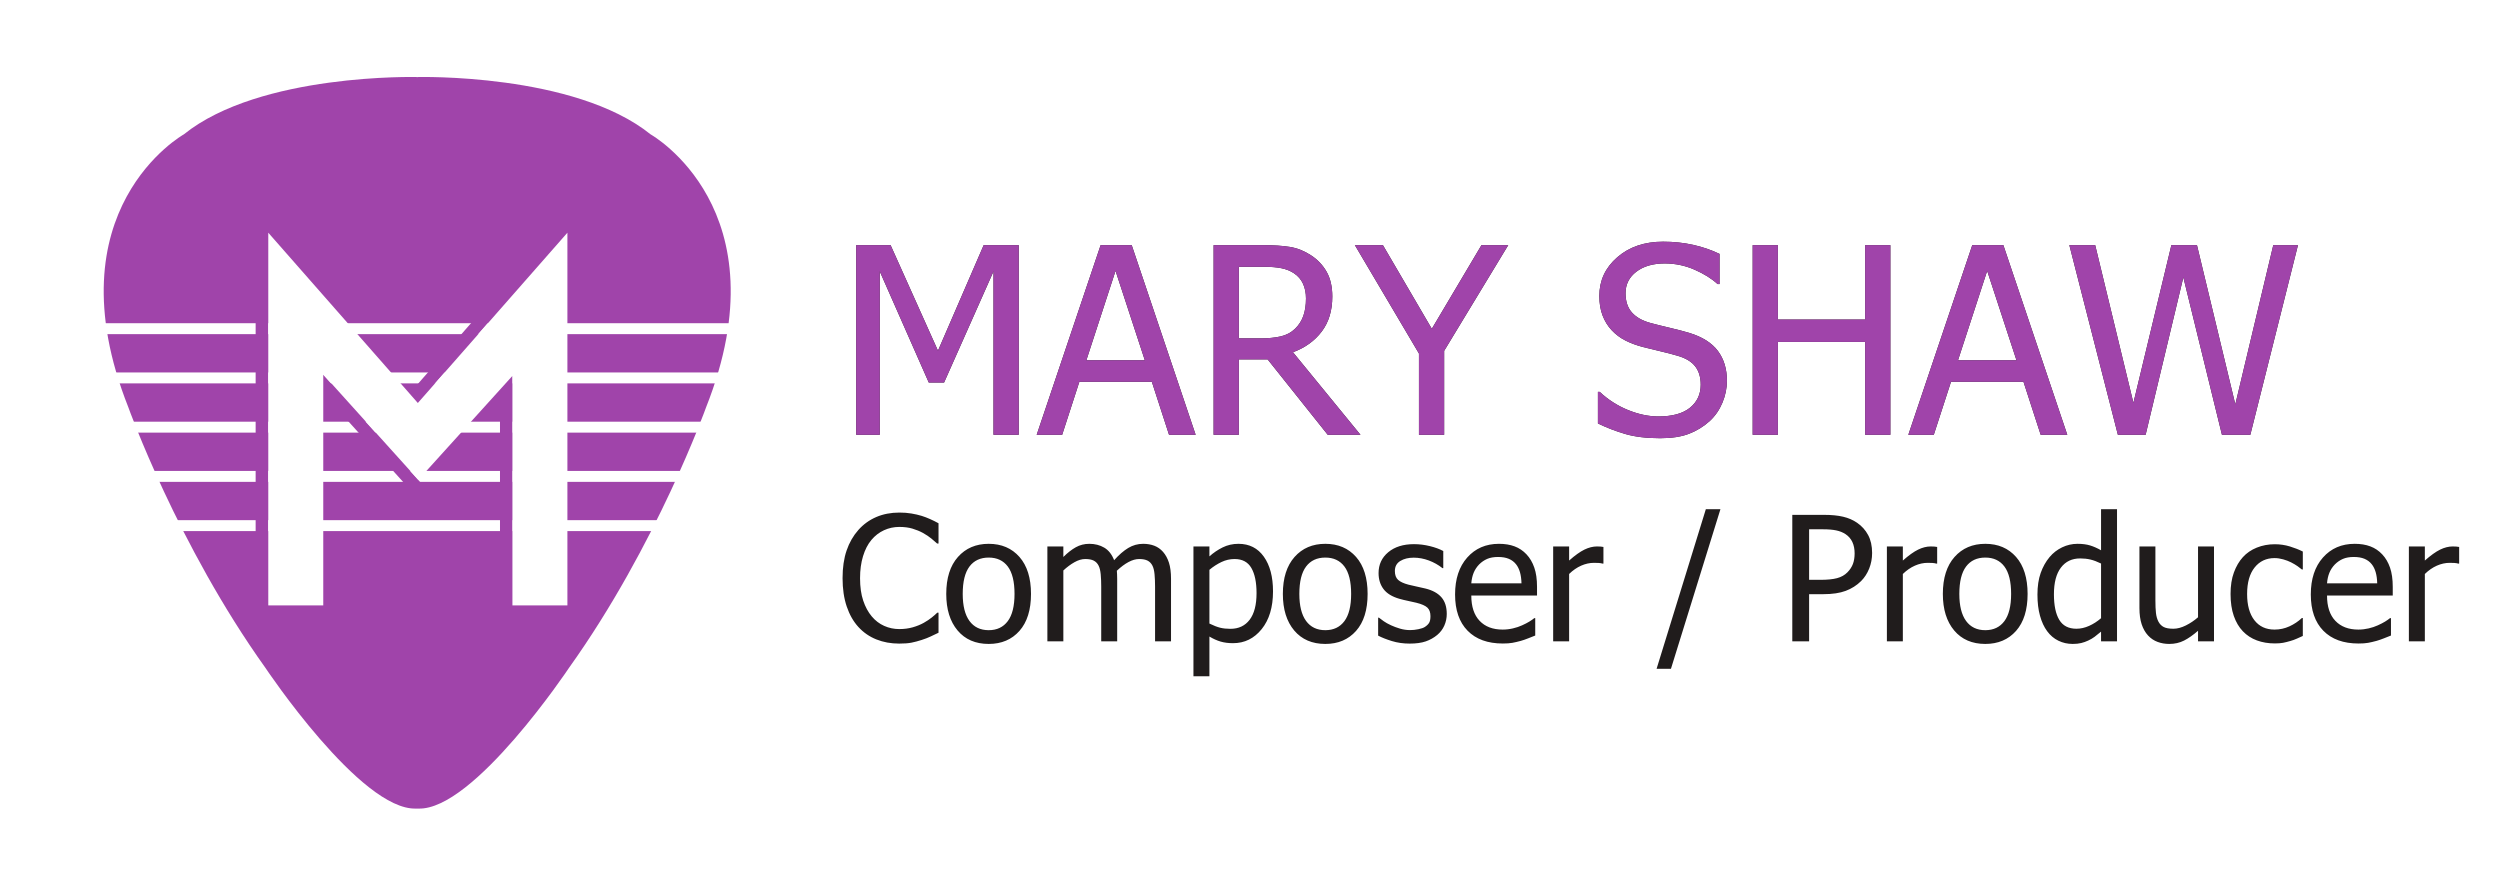 <?xml version="1.0" encoding="UTF-8"?>
<svg width="230px" height="80px" viewBox="0 0 230 80" version="1.1" xmlns="http://www.w3.org/2000/svg" xmlns:xlink="http://www.w3.org/1999/xlink">
    <title>MSM Logo Lockup TEST</title>
    <defs>
        <polygon id="path-1" points="0 227 295 227 295 0 0 0"></polygon>
        <polygon id="path-3" points="0 227 295 227 295 0 0 0"></polygon>
        <path d="M80.938,40 L80.938,24.965 L85.449,35.195 L86.855,35.195 L91.402,24.965 L91.402,40 L93.723,40 L93.723,22.551 L90.5,22.551 L86.293,32.266 L81.934,22.551 L78.77,22.551 L78.77,40 L80.938,40 Z M97.719,40 L99.301,35.125 L105.969,35.125 L107.551,40 L110,40 L104.117,22.551 L101.258,22.551 L95.375,40 L97.719,40 Z M105.324,33.145 L99.945,33.145 L102.629,24.918 L105.324,33.145 Z M113.973,40 L113.973,33.062 L116.621,33.062 L122.152,40 L125.164,40 L118.953,32.406 C120.07,31.992 120.953,31.355 121.602,30.496 C122.25,29.637 122.574,28.566 122.574,27.285 C122.574,26.371 122.396,25.605 122.041,24.988 C121.686,24.371 121.203,23.867 120.594,23.477 C119.984,23.078 119.342,22.824 118.666,22.715 C117.99,22.605 117.152,22.551 116.152,22.551 L116.152,22.551 L111.652,22.551 L111.652,40 L113.973,40 Z M116.012,31.129 L113.973,31.129 L113.973,24.543 L116.27,24.543 C116.918,24.543 117.461,24.588 117.898,24.678 C118.336,24.768 118.719,24.922 119.047,25.141 C119.422,25.391 119.699,25.713 119.879,26.107 C120.059,26.502 120.148,26.953 120.148,27.461 C120.148,28.07 120.068,28.602 119.908,29.055 C119.748,29.508 119.5,29.898 119.164,30.227 C118.789,30.594 118.336,30.836 117.805,30.953 C117.273,31.07 116.676,31.129 116.012,31.129 L116.012,31.129 Z M132.863,40 L132.863,32.277 L138.758,22.551 L136.297,22.551 L131.727,30.25 L127.227,22.551 L124.648,22.551 L130.543,32.523 L130.543,40 L132.863,40 Z M152.738,40.316 C153.801,40.316 154.686,40.18 155.393,39.906 C156.1,39.633 156.734,39.242 157.297,38.734 C157.797,38.273 158.186,37.711 158.463,37.047 C158.74,36.383 158.879,35.711 158.879,35.031 C158.879,33.945 158.602,33.031 158.047,32.289 C157.492,31.547 156.613,30.992 155.41,30.625 C154.941,30.484 154.352,30.33 153.641,30.162 C152.93,29.994 152.328,29.844 151.836,29.711 C151.094,29.508 150.527,29.188 150.137,28.75 C149.746,28.312 149.551,27.723 149.551,26.98 C149.551,26.16 149.883,25.498 150.547,24.994 C151.211,24.49 152.082,24.238 153.16,24.238 C154.113,24.238 155.023,24.428 155.891,24.807 C156.758,25.186 157.469,25.629 158.023,26.137 L158.023,26.137 L158.199,26.137 L158.199,23.359 C157.457,23 156.65,22.723 155.779,22.527 C154.908,22.332 153.984,22.234 153.008,22.234 C151.297,22.234 149.891,22.713 148.789,23.67 C147.688,24.627 147.137,25.812 147.137,27.227 C147.137,27.906 147.236,28.506 147.436,29.025 C147.635,29.545 147.914,29.996 148.273,30.379 C148.641,30.77 149.062,31.086 149.539,31.328 C150.016,31.57 150.555,31.77 151.156,31.926 C151.828,32.098 152.387,32.234 152.832,32.336 C153.277,32.438 153.77,32.566 154.309,32.723 C155.059,32.934 155.605,33.258 155.949,33.695 C156.293,34.133 156.465,34.699 156.465,35.395 C156.465,36.27 156.137,36.975 155.48,37.51 C154.824,38.045 153.855,38.312 152.574,38.312 C151.676,38.312 150.742,38.115 149.773,37.721 C148.805,37.326 147.938,36.77 147.172,36.051 L147.172,36.051 L147.008,36.051 L147.008,38.957 C147.789,39.34 148.623,39.662 149.51,39.924 C150.396,40.186 151.473,40.316 152.738,40.316 Z M163.566,40 L163.566,31.457 L171.594,31.457 L171.594,40 L173.914,40 L173.914,22.551 L171.594,22.551 L171.594,29.395 L163.566,29.395 L163.566,22.551 L161.246,22.551 L161.246,40 L163.566,40 Z M177.91,40 L179.492,35.125 L186.16,35.125 L187.742,40 L190.191,40 L184.309,22.551 L181.449,22.551 L175.566,40 L177.91,40 Z M185.516,33.145 L180.137,33.145 L182.82,24.918 L185.516,33.145 Z M197.398,40 L200.867,25.516 L204.418,40 L207.031,40 L211.414,22.551 L209.141,22.551 L205.648,37.199 L202.121,22.551 L199.766,22.551 L196.273,37.059 L192.758,22.551 L190.379,22.551 L194.844,40 L197.398,40 Z" id="path-5"></path>
    </defs>
    <g id="MSM-Logo-Lockup-TEST" stroke="none" stroke-width="1" fill="none" fill-rule="evenodd">
        <rect fill="#FFFFFF" x="0" y="0" width="230" height="80"></rect>
        <g id="mary_shaw_pick_logo2-copy-2" transform="translate(-189, -15)">
            <g id="Group-53">
                <mask id="mask-2" fill="white">
                    <use xlink:href="#path-1"></use>
                </mask>
                <g id="Clip-5"></g>
                <path d="M248.855,27.361 C241.827,21.705 227.386,22.088 227.386,22.088 L227.387,22.158 L227.381,22.158 L227.381,22.088 C227.381,22.088 212.94,21.705 205.912,27.361 C205.912,27.361 193.589,34.263 200.81,52.479 C200.81,52.479 205.334,65.133 213.421,76.446 C213.421,76.446 222.182,89.58 227.285,89.389 L227.483,89.389 C232.585,89.58 241.346,76.446 241.346,76.446 C249.433,65.133 253.957,52.479 253.957,52.479 C261.178,34.263 248.855,27.361 248.855,27.361" id="Fill-26" fill="#A044AA" mask="url(#mask-2)"></path>
                <polygon id="Fill-27" fill="#FFFFFF" mask="url(#mask-2)" points="198.078 45.741 257.43 45.741 257.43 44.736 198.078 44.736"></polygon>
                <polygon id="Fill-28" fill="#FFFFFF" mask="url(#mask-2)" points="198.656 50.271 255.841 50.271 255.841 49.266 198.656 49.266"></polygon>
                <polygon id="Fill-29" fill="#FFFFFF" mask="url(#mask-2)" points="198.8 54.801 255.986 54.801 255.986 53.796 198.8 53.796"></polygon>
                <polygon id="Fill-30" fill="#FFFFFF" mask="url(#mask-2)" points="198.8 59.331 255.986 59.331 255.986 58.326 198.8 58.326"></polygon>
                <polygon id="Fill-31" fill="#FFFFFF" mask="url(#mask-2)" points="198.8 63.86 255.986 63.86 255.986 62.855 198.8 62.855"></polygon>
                <polygon id="Fill-32" fill="#A044AA" mask="url(#mask-2)" points="212.519 68.679 213.676 68.679 213.676 40.781 212.519 40.781"></polygon>
                <polygon id="Fill-33" fill="#A044AA" mask="url(#mask-2)" points="234.999 68.679 236.156 68.679 236.156 40.781 234.999 40.781"></polygon>
                <polygon id="Fill-34" fill="#A044AA" mask="url(#mask-2)" points="227.756 59.461 226.896 60.233 217.377 49.702 218.237 48.93"></polygon>
                <polygon id="Fill-35" fill="#A044AA" mask="url(#mask-2)" points="228.234 51.173 227.361 50.415 235.219 41.436 236.092 42.193"></polygon>
                <polygon id="Fill-36" fill="#FFFFFF" mask="url(#mask-2)" points="213.682 36.409 227.441 52.075 241.201 36.409 241.201 70.699 236.143 70.699 236.143 49.58 227.487 59.146 218.74 49.441 218.74 70.699 213.682 70.699"></polygon>
            </g>
            <g id="Group-82">
                <mask id="mask-4" fill="white">
                    <use xlink:href="#path-3"></use>
                </mask>
                <g id="Clip-77"></g>
            </g>
        </g>
        <g id="MARYSHAW" fill-rule="nonzero">
            <use fill="#201C1C" xlink:href="#path-5"></use>
            <use fill="#A044AA" xlink:href="#path-5"></use>
        </g>
        <path d="M82.727,59.211 C83.19,59.211 83.566,59.182 83.855,59.125 C84.145,59.068 84.458,58.984 84.797,58.875 C85.12,58.771 85.395,58.664 85.621,58.555 C85.848,58.445 86.089,58.331 86.344,58.211 L86.344,58.211 L86.344,56.367 L86.227,56.367 C86.107,56.487 85.943,56.632 85.734,56.801 C85.526,56.97 85.279,57.135 84.992,57.297 C84.695,57.464 84.357,57.602 83.977,57.711 C83.596,57.82 83.182,57.875 82.734,57.875 C82.245,57.875 81.781,57.777 81.344,57.582 C80.906,57.387 80.526,57.096 80.203,56.711 C79.87,56.315 79.607,55.829 79.414,55.254 C79.221,54.678 79.125,53.992 79.125,53.195 C79.125,52.445 79.216,51.771 79.398,51.172 C79.581,50.573 79.836,50.076 80.164,49.68 C80.497,49.284 80.885,48.984 81.328,48.781 C81.771,48.578 82.24,48.477 82.734,48.477 C83.193,48.477 83.596,48.529 83.945,48.633 C84.294,48.737 84.617,48.87 84.914,49.031 C85.221,49.203 85.482,49.378 85.695,49.555 C85.909,49.732 86.083,49.883 86.219,50.008 L86.219,50.008 L86.344,50.008 L86.344,48.141 C86.089,48 85.829,47.871 85.566,47.754 C85.303,47.637 85.047,47.539 84.797,47.461 C84.505,47.372 84.189,47.299 83.848,47.242 C83.507,47.185 83.141,47.156 82.75,47.156 C81.964,47.156 81.253,47.293 80.617,47.566 C79.982,47.84 79.432,48.237 78.969,48.758 C78.495,49.294 78.134,49.924 77.887,50.648 C77.639,51.372 77.516,52.221 77.516,53.195 C77.516,54.174 77.643,55.042 77.898,55.797 C78.154,56.552 78.513,57.182 78.977,57.688 C79.44,58.193 79.991,58.573 80.629,58.828 C81.267,59.083 81.966,59.211 82.727,59.211 Z M90.961,59.242 C92.138,59.242 93.081,58.842 93.789,58.043 C94.497,57.243 94.852,56.109 94.852,54.641 C94.852,53.177 94.497,52.043 93.789,51.238 C93.081,50.434 92.138,50.031 90.961,50.031 C89.789,50.031 88.845,50.435 88.129,51.242 C87.413,52.049 87.055,53.182 87.055,54.641 C87.055,56.057 87.402,57.178 88.098,58.004 C88.793,58.829 89.747,59.242 90.961,59.242 Z M90.961,57.977 C90.195,57.977 89.605,57.694 89.191,57.129 C88.777,56.564 88.57,55.734 88.57,54.641 C88.57,53.51 88.777,52.671 89.191,52.121 C89.605,51.572 90.195,51.297 90.961,51.297 C91.721,51.297 92.307,51.572 92.719,52.121 C93.13,52.671 93.336,53.51 93.336,54.641 C93.336,55.755 93.129,56.59 92.715,57.145 C92.301,57.699 91.716,57.977 90.961,57.977 Z M97.828,59 L97.828,52.484 C98.156,52.177 98.495,51.924 98.844,51.727 C99.193,51.529 99.526,51.43 99.844,51.43 C100.172,51.43 100.432,51.479 100.625,51.578 C100.818,51.677 100.966,51.831 101.07,52.039 C101.169,52.232 101.234,52.499 101.266,52.84 C101.297,53.181 101.312,53.552 101.312,53.953 L101.312,53.953 L101.312,59 L102.781,59 L102.781,53.258 C102.781,53.091 102.777,52.947 102.77,52.824 C102.762,52.702 102.755,52.596 102.75,52.508 C103.12,52.159 103.478,51.892 103.824,51.707 C104.171,51.522 104.495,51.43 104.797,51.43 C105.125,51.43 105.385,51.479 105.578,51.578 C105.771,51.677 105.919,51.831 106.023,52.039 C106.122,52.232 106.188,52.499 106.219,52.84 C106.25,53.181 106.266,53.552 106.266,53.953 L106.266,53.953 L106.266,59 L107.734,59 L107.734,53.258 C107.734,52.659 107.671,52.161 107.543,51.766 C107.415,51.37 107.234,51.039 107,50.773 C106.771,50.513 106.503,50.324 106.195,50.207 C105.888,50.09 105.547,50.031 105.172,50.031 C104.677,50.031 104.219,50.159 103.797,50.414 C103.375,50.669 102.943,51.044 102.5,51.539 C102.292,51.003 101.988,50.617 101.59,50.383 C101.191,50.148 100.734,50.031 100.219,50.031 C99.766,50.031 99.35,50.137 98.973,50.348 C98.595,50.559 98.214,50.857 97.828,51.242 L97.828,51.242 L97.828,50.273 L96.359,50.273 L96.359,59 L97.828,59 Z M111.266,62.219 L111.266,58.562 C111.615,58.771 111.956,58.924 112.289,59.023 C112.622,59.122 113.005,59.172 113.438,59.172 C114.5,59.172 115.379,58.741 116.074,57.879 C116.77,57.017 117.117,55.859 117.117,54.406 C117.117,53.073 116.837,52.01 116.277,51.219 C115.717,50.427 114.938,50.031 113.938,50.031 C113.411,50.031 112.926,50.142 112.48,50.363 C112.035,50.585 111.63,50.859 111.266,51.188 L111.266,51.188 L111.266,50.273 L109.797,50.273 L109.797,62.219 L111.266,62.219 Z M113.195,57.852 C112.841,57.852 112.527,57.818 112.254,57.75 C111.98,57.682 111.651,57.555 111.266,57.367 L111.266,57.367 L111.266,52.422 C111.615,52.13 111.983,51.892 112.371,51.707 C112.759,51.522 113.161,51.43 113.578,51.43 C114.292,51.43 114.807,51.704 115.125,52.254 C115.443,52.803 115.602,53.576 115.602,54.57 C115.602,55.643 115.391,56.458 114.969,57.016 C114.547,57.573 113.956,57.852 113.195,57.852 Z M121.93,59.242 C123.107,59.242 124.049,58.842 124.758,58.043 C125.466,57.243 125.82,56.109 125.82,54.641 C125.82,53.177 125.466,52.043 124.758,51.238 C124.049,50.434 123.107,50.031 121.93,50.031 C120.758,50.031 119.814,50.435 119.098,51.242 C118.382,52.049 118.023,53.182 118.023,54.641 C118.023,56.057 118.371,57.178 119.066,58.004 C119.762,58.829 120.716,59.242 121.93,59.242 Z M121.93,57.977 C121.164,57.977 120.574,57.694 120.16,57.129 C119.746,56.564 119.539,55.734 119.539,54.641 C119.539,53.51 119.746,52.671 120.16,52.121 C120.574,51.572 121.164,51.297 121.93,51.297 C122.69,51.297 123.276,51.572 123.688,52.121 C124.099,52.671 124.305,53.51 124.305,54.641 C124.305,55.755 124.098,56.59 123.684,57.145 C123.27,57.699 122.685,57.977 121.93,57.977 Z M129.688,59.211 C130.281,59.211 130.775,59.143 131.168,59.008 C131.561,58.872 131.914,58.674 132.227,58.414 C132.513,58.174 132.73,57.887 132.879,57.551 C133.027,57.215 133.102,56.859 133.102,56.484 C133.102,55.839 132.939,55.328 132.613,54.953 C132.288,54.578 131.802,54.31 131.156,54.148 C130.859,54.076 130.577,54.012 130.309,53.957 C130.04,53.902 129.797,53.846 129.578,53.789 C129.141,53.674 128.823,53.527 128.625,53.348 C128.427,53.168 128.328,52.896 128.328,52.531 C128.328,52.12 128.495,51.812 128.828,51.609 C129.161,51.406 129.57,51.305 130.055,51.305 C130.523,51.305 130.988,51.391 131.449,51.562 C131.91,51.734 132.328,51.969 132.703,52.266 L132.703,52.266 L132.781,52.266 L132.781,50.695 C132.448,50.513 132.036,50.362 131.547,50.242 C131.057,50.122 130.57,50.062 130.086,50.062 C129.102,50.062 128.312,50.31 127.719,50.805 C127.125,51.299 126.828,51.94 126.828,52.727 C126.828,53.299 126.979,53.788 127.281,54.191 C127.583,54.595 128.068,54.893 128.734,55.086 C128.99,55.159 129.268,55.227 129.57,55.289 C129.872,55.352 130.117,55.406 130.305,55.453 C130.789,55.573 131.126,55.721 131.316,55.898 C131.507,56.076 131.602,56.339 131.602,56.688 C131.602,56.958 131.561,57.161 131.48,57.297 C131.4,57.432 131.268,57.56 131.086,57.68 C130.956,57.763 130.758,57.832 130.492,57.887 C130.227,57.941 129.977,57.969 129.742,57.969 C129.419,57.969 129.108,57.924 128.809,57.836 C128.509,57.747 128.234,57.646 127.984,57.531 C127.703,57.401 127.478,57.276 127.309,57.156 C127.139,57.036 126.992,56.927 126.867,56.828 L126.867,56.828 L126.789,56.828 L126.789,58.477 C127.122,58.654 127.543,58.82 128.051,58.977 C128.559,59.133 129.104,59.211 129.688,59.211 Z M138.258,59.203 C138.612,59.203 138.905,59.182 139.137,59.141 C139.368,59.099 139.628,59.039 139.914,58.961 C140.117,58.904 140.346,58.824 140.602,58.723 C140.857,58.621 141.07,58.536 141.242,58.469 L141.242,58.469 L141.242,56.867 L141.156,56.867 C141.036,56.966 140.885,57.072 140.703,57.184 C140.521,57.296 140.297,57.411 140.031,57.531 C139.781,57.646 139.501,57.74 139.191,57.812 C138.882,57.885 138.565,57.922 138.242,57.922 C137.341,57.922 136.635,57.654 136.125,57.117 C135.615,56.581 135.359,55.805 135.359,54.789 L135.359,54.789 L141.406,54.789 L141.406,53.992 C141.406,53.294 141.323,52.704 141.156,52.223 C140.99,51.741 140.75,51.333 140.438,51 C140.125,50.667 139.76,50.422 139.344,50.266 C138.927,50.109 138.448,50.031 137.906,50.031 C136.703,50.031 135.729,50.452 134.984,51.293 C134.24,52.134 133.867,53.266 133.867,54.688 C133.867,56.13 134.251,57.243 135.02,58.027 C135.788,58.811 136.867,59.203 138.258,59.203 Z M139.977,53.664 L135.359,53.664 C135.391,53.294 135.464,52.97 135.578,52.691 C135.693,52.413 135.859,52.159 136.078,51.93 C136.302,51.706 136.551,51.535 136.824,51.418 C137.098,51.301 137.43,51.242 137.82,51.242 C138.216,51.242 138.548,51.299 138.816,51.414 C139.085,51.529 139.305,51.695 139.477,51.914 C139.633,52.112 139.753,52.354 139.836,52.641 C139.919,52.927 139.966,53.268 139.977,53.664 L139.977,53.664 Z M144.359,59 L144.359,52.805 C144.708,52.466 145.078,52.211 145.469,52.039 C145.859,51.867 146.253,51.781 146.648,51.781 C146.82,51.781 146.967,51.785 147.09,51.793 C147.212,51.801 147.328,51.82 147.438,51.852 L147.438,51.852 L147.516,51.852 L147.516,50.32 C147.422,50.305 147.337,50.293 147.262,50.285 C147.186,50.277 147.073,50.273 146.922,50.273 C146.547,50.273 146.16,50.371 145.762,50.566 C145.363,50.762 144.896,51.096 144.359,51.57 L144.359,51.57 L144.359,50.273 L142.891,50.273 L142.891,59 L144.359,59 Z M153.727,61.531 L158.281,46.844 L156.938,46.844 L152.406,61.531 L153.727,61.531 Z M166.438,59 L166.438,54.664 L167.75,54.664 C168.578,54.664 169.263,54.562 169.805,54.359 C170.346,54.156 170.818,53.857 171.219,53.461 C171.536,53.143 171.785,52.759 171.965,52.309 C172.145,51.858 172.234,51.38 172.234,50.875 C172.234,50.229 172.112,49.678 171.867,49.223 C171.622,48.767 171.284,48.391 170.852,48.094 C170.482,47.839 170.055,47.654 169.57,47.539 C169.086,47.424 168.5,47.367 167.812,47.367 L167.812,47.367 L164.891,47.367 L164.891,59 L166.438,59 Z M167.492,53.344 L166.438,53.344 L166.438,48.695 L167.719,48.695 C168.203,48.695 168.608,48.729 168.934,48.797 C169.259,48.865 169.544,48.979 169.789,49.141 C170.07,49.328 170.28,49.57 170.418,49.867 C170.556,50.164 170.625,50.513 170.625,50.914 C170.625,51.284 170.573,51.607 170.469,51.883 C170.365,52.159 170.198,52.414 169.969,52.648 C169.714,52.909 169.393,53.09 169.008,53.191 C168.622,53.293 168.117,53.344 167.492,53.344 L167.492,53.344 Z M175.062,59 L175.062,52.805 C175.411,52.466 175.781,52.211 176.172,52.039 C176.562,51.867 176.956,51.781 177.352,51.781 C177.523,51.781 177.671,51.785 177.793,51.793 C177.915,51.801 178.031,51.82 178.141,51.852 L178.141,51.852 L178.219,51.852 L178.219,50.32 C178.125,50.305 178.04,50.293 177.965,50.285 C177.889,50.277 177.776,50.273 177.625,50.273 C177.25,50.273 176.863,50.371 176.465,50.566 C176.066,50.762 175.599,51.096 175.062,51.57 L175.062,51.57 L175.062,50.273 L173.594,50.273 L173.594,59 L175.062,59 Z M182.648,59.242 C183.826,59.242 184.768,58.842 185.477,58.043 C186.185,57.243 186.539,56.109 186.539,54.641 C186.539,53.177 186.185,52.043 185.477,51.238 C184.768,50.434 183.826,50.031 182.648,50.031 C181.477,50.031 180.533,50.435 179.816,51.242 C179.1,52.049 178.742,53.182 178.742,54.641 C178.742,56.057 179.09,57.178 179.785,58.004 C180.48,58.829 181.435,59.242 182.648,59.242 Z M182.648,57.977 C181.883,57.977 181.293,57.694 180.879,57.129 C180.465,56.564 180.258,55.734 180.258,54.641 C180.258,53.51 180.465,52.671 180.879,52.121 C181.293,51.572 181.883,51.297 182.648,51.297 C183.409,51.297 183.995,51.572 184.406,52.121 C184.818,52.671 185.023,53.51 185.023,54.641 C185.023,55.755 184.816,56.59 184.402,57.145 C183.988,57.699 183.404,57.977 182.648,57.977 Z M190.688,59.242 C190.984,59.242 191.245,59.215 191.469,59.16 C191.693,59.105 191.909,59.029 192.117,58.93 C192.341,58.826 192.536,58.711 192.703,58.586 C192.87,58.461 193.068,58.302 193.297,58.109 L193.297,58.109 L193.297,59 L194.766,59 L194.766,46.844 L193.297,46.844 L193.297,50.625 C192.938,50.422 192.596,50.272 192.273,50.176 C191.951,50.079 191.57,50.031 191.133,50.031 C190.638,50.031 190.165,50.139 189.715,50.355 C189.264,50.572 188.88,50.87 188.562,51.25 C188.214,51.667 187.94,52.155 187.742,52.715 C187.544,53.275 187.445,53.938 187.445,54.703 C187.445,55.438 187.523,56.087 187.68,56.652 C187.836,57.217 188.057,57.693 188.344,58.078 C188.625,58.458 188.967,58.747 189.371,58.945 C189.775,59.143 190.214,59.242 190.688,59.242 Z M191.031,57.844 C190.307,57.844 189.781,57.572 189.453,57.027 C189.125,56.483 188.961,55.698 188.961,54.672 C188.961,53.604 189.174,52.788 189.602,52.223 C190.029,51.658 190.62,51.375 191.375,51.375 C191.714,51.375 192.027,51.409 192.316,51.477 C192.605,51.544 192.932,51.667 193.297,51.844 L193.297,51.844 L193.297,56.875 C192.953,57.172 192.586,57.408 192.195,57.582 C191.805,57.757 191.417,57.844 191.031,57.844 Z M199.57,59.242 C200.07,59.242 200.523,59.139 200.93,58.934 C201.336,58.728 201.766,58.427 202.219,58.031 L202.219,58.031 L202.219,59 L203.688,59 L203.688,50.273 L202.219,50.273 L202.219,56.789 C201.88,57.086 201.508,57.336 201.102,57.539 C200.695,57.742 200.312,57.844 199.953,57.844 C199.568,57.844 199.272,57.792 199.066,57.688 C198.861,57.583 198.698,57.419 198.578,57.195 C198.458,56.966 198.382,56.699 198.348,56.395 C198.314,56.09 198.297,55.706 198.297,55.242 L198.297,55.242 L198.297,50.273 L196.828,50.273 L196.828,55.938 C196.828,56.526 196.897,57.026 197.035,57.438 C197.173,57.849 197.367,58.19 197.617,58.461 C197.867,58.732 198.16,58.93 198.496,59.055 C198.832,59.18 199.19,59.242 199.57,59.242 Z M209.281,59.195 C209.594,59.195 209.849,59.176 210.047,59.137 C210.245,59.098 210.469,59.042 210.719,58.969 C210.896,58.922 211.094,58.85 211.312,58.754 C211.531,58.658 211.714,58.576 211.859,58.508 L211.859,58.508 L211.859,56.859 L211.773,56.859 C211.44,57.172 211.057,57.427 210.625,57.625 C210.193,57.823 209.737,57.922 209.258,57.922 C208.466,57.922 207.848,57.634 207.402,57.059 C206.957,56.483 206.734,55.68 206.734,54.648 C206.734,53.596 206.965,52.783 207.426,52.207 C207.887,51.632 208.497,51.344 209.258,51.344 C209.513,51.344 209.779,51.383 210.055,51.461 C210.331,51.539 210.57,51.63 210.773,51.734 C211.008,51.854 211.207,51.971 211.371,52.086 C211.535,52.201 211.669,52.302 211.773,52.391 L211.773,52.391 L211.859,52.391 L211.859,50.742 C211.51,50.565 211.113,50.409 210.668,50.273 C210.223,50.138 209.76,50.07 209.281,50.07 C208.693,50.07 208.142,50.173 207.629,50.379 C207.116,50.585 206.688,50.878 206.344,51.258 C206,51.638 205.725,52.107 205.52,52.664 C205.314,53.221 205.211,53.883 205.211,54.648 C205.211,55.419 205.31,56.09 205.508,56.66 C205.706,57.23 205.984,57.703 206.344,58.078 C206.703,58.453 207.133,58.733 207.633,58.918 C208.133,59.103 208.682,59.195 209.281,59.195 Z M216.984,59.203 C217.339,59.203 217.632,59.182 217.863,59.141 C218.095,59.099 218.354,59.039 218.641,58.961 C218.844,58.904 219.073,58.824 219.328,58.723 C219.583,58.621 219.797,58.536 219.969,58.469 L219.969,58.469 L219.969,56.867 L219.883,56.867 C219.763,56.966 219.612,57.072 219.43,57.184 C219.247,57.296 219.023,57.411 218.758,57.531 C218.508,57.646 218.228,57.74 217.918,57.812 C217.608,57.885 217.292,57.922 216.969,57.922 C216.068,57.922 215.362,57.654 214.852,57.117 C214.341,56.581 214.086,55.805 214.086,54.789 L214.086,54.789 L220.133,54.789 L220.133,53.992 C220.133,53.294 220.049,52.704 219.883,52.223 C219.716,51.741 219.477,51.333 219.164,51 C218.852,50.667 218.487,50.422 218.07,50.266 C217.654,50.109 217.174,50.031 216.633,50.031 C215.43,50.031 214.456,50.452 213.711,51.293 C212.966,52.134 212.594,53.266 212.594,54.688 C212.594,56.13 212.978,57.243 213.746,58.027 C214.514,58.811 215.594,59.203 216.984,59.203 Z M218.703,53.664 L214.086,53.664 C214.117,53.294 214.19,52.97 214.305,52.691 C214.419,52.413 214.586,52.159 214.805,51.93 C215.029,51.706 215.277,51.535 215.551,51.418 C215.824,51.301 216.156,51.242 216.547,51.242 C216.943,51.242 217.275,51.299 217.543,51.414 C217.811,51.529 218.031,51.695 218.203,51.914 C218.359,52.112 218.479,52.354 218.562,52.641 C218.646,52.927 218.693,53.268 218.703,53.664 L218.703,53.664 Z M223.086,59 L223.086,52.805 C223.435,52.466 223.805,52.211 224.195,52.039 C224.586,51.867 224.979,51.781 225.375,51.781 C225.547,51.781 225.694,51.785 225.816,51.793 C225.939,51.801 226.055,51.82 226.164,51.852 L226.164,51.852 L226.242,51.852 L226.242,50.32 C226.148,50.305 226.064,50.293 225.988,50.285 C225.913,50.277 225.799,50.273 225.648,50.273 C225.273,50.273 224.887,50.371 224.488,50.566 C224.09,50.762 223.622,51.096 223.086,51.57 L223.086,51.57 L223.086,50.273 L221.617,50.273 L221.617,59 L223.086,59 Z" id="Composer/Producer" fill="#201C1C" fill-rule="nonzero"></path>
    </g>
</svg>
